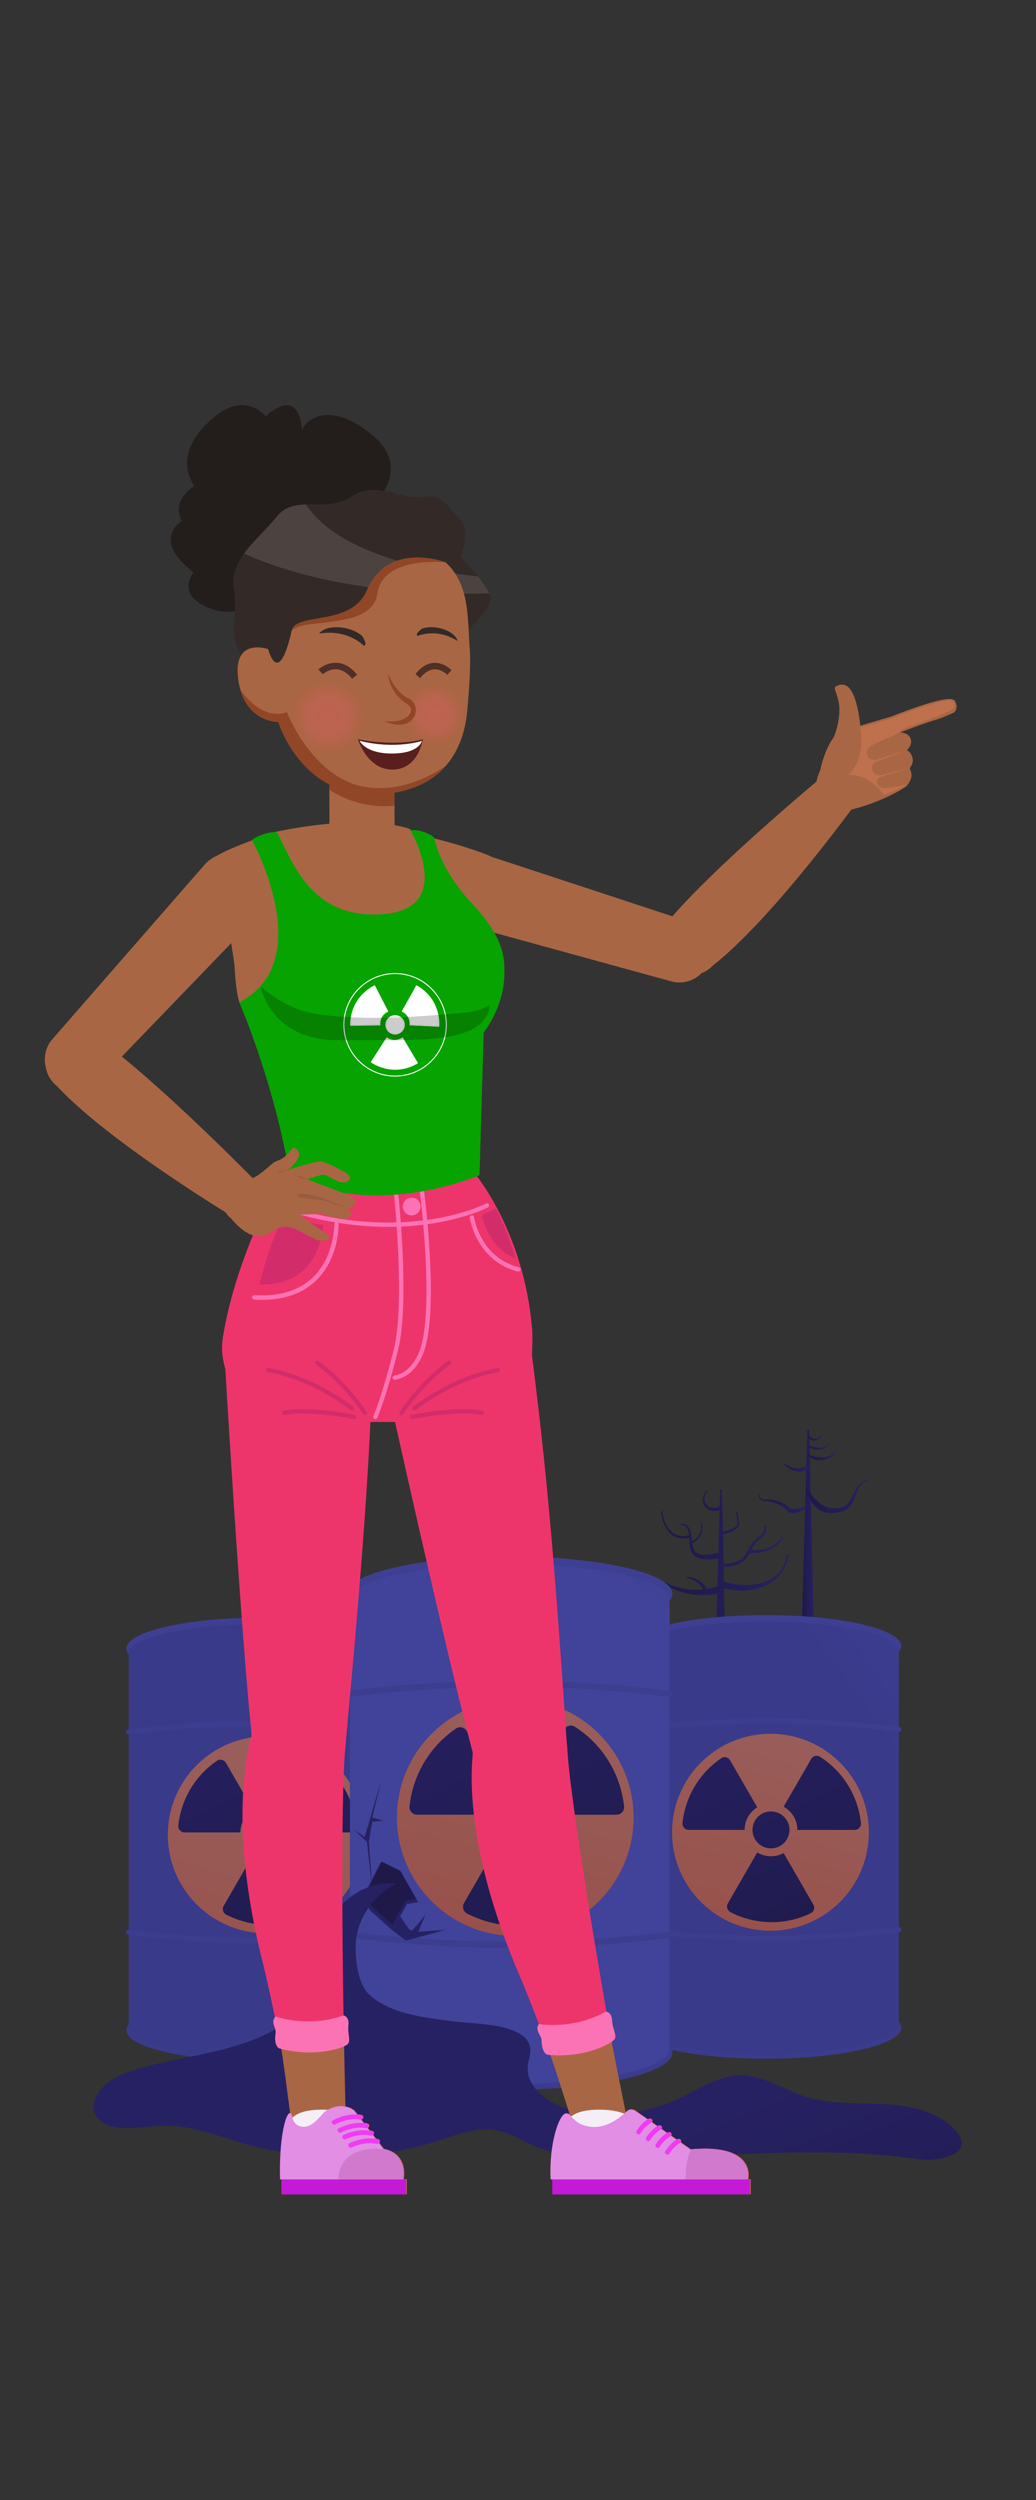 <?xml version="1.0" encoding="UTF-8"?>
<svg id="Layer_1" data-name="Layer 1" xmlns="http://www.w3.org/2000/svg" xmlns:xlink="http://www.w3.org/1999/xlink" viewBox="0 0 481.89 1162.2">
  <rect x="0" y="0" width="481.89" height="1162.2" fill="#333333" stroke="none"/>
  <defs>
    <style>
      .cls-1 {
        fill: #a96638;
        stroke: #a96644;
        stroke-miterlimit: 10;
      }

      .cls-2 {
        fill: url(#linear-gradient-2);
      }

      .cls-3 {
        fill: #fff;
      }

      .cls-4 {
        fill: #d25b56;
      }

      .cls-5 {
        fill: url(#linear-gradient-17);
      }

      .cls-6 {
        fill: url(#linear-gradient-43);
      }

      .cls-7 {
        fill: url(#linear-gradient-15);
      }

      .cls-8 {
        fill: url(#linear-gradient-18);
      }

      .cls-9 {
        fill: url(#linear-gradient-40);
      }

      .cls-10 {
        fill: #f4eff7;
      }

      .cls-11 {
        fill: url(#linear-gradient-28);
      }

      .cls-12 {
        fill: url(#linear-gradient-14);
      }

      .cls-13 {
        fill: url(#linear-gradient-36);
      }

      .cls-14 {
        fill: url(#linear-gradient-20);
      }

      .cls-15 {
        fill: url(#linear-gradient-6);
      }

      .cls-16 {
        opacity: .45;
      }

      .cls-16, .cls-17, .cls-18, .cls-19, .cls-20, .cls-21, .cls-22, .cls-23, .cls-24, .cls-25, .cls-26, .cls-27 {
        fill: #c46255;
      }

      .cls-28 {
        opacity: .2;
      }

      .cls-29 {
        fill: url(#linear-gradient-35);
      }

      .cls-30 {
        fill: #07a300;
      }

      .cls-31 {
        fill: url(#linear-gradient-48);
      }

      .cls-32 {
        fill: url(#linear-gradient-32);
      }

      .cls-33 {
        fill: #a96644;
      }

      .cls-34 {
        fill: url(#linear-gradient-11);
      }

      .cls-35 {
        fill: url(#linear-gradient-50);
      }

      .cls-36 {
        fill: #bf704c;
      }

      .cls-37 {
        fill: url(#linear-gradient-39);
      }

      .cls-17 {
        opacity: .55;
      }

      .cls-38 {
        fill: url(#linear-gradient-10);
      }

      .cls-39 {
        fill: #4c423f;
      }

      .cls-40 {
        fill: #d179cc;
      }

      .cls-41 {
        opacity: .73;
      }

      .cls-41, .cls-42 {
        fill: none;
      }

      .cls-43 {
        fill: url(#linear-gradient-49);
      }

      .cls-44 {
        fill: url(#linear-gradient-37);
      }

      .cls-45 {
        fill: url(#linear-gradient-16);
      }

      .cls-18 {
        opacity: .27;
      }

      .cls-46 {
        fill: url(#linear-gradient-31);
      }

      .cls-47 {
        fill: #e18ee4;
      }

      .cls-48 {
        fill: #995c3e;
      }

      .cls-49 {
        fill: #d76a5a;
      }

      .cls-19 {
        opacity: .82;
      }

      .cls-50 {
        fill: url(#linear-gradient-41);
      }

      .cls-51 {
        fill: #ed356c;
      }

      .cls-52 {
        fill: #f46960;
      }

      .cls-53 {
        fill: #c419d7;
      }

      .cls-54 {
        fill: #914627;
      }

      .cls-55 {
        fill: url(#linear-gradient-21);
      }

      .cls-56 {
        fill: url(#linear-gradient-25);
      }

      .cls-20 {
        opacity: .09;
      }

      .cls-57 {
        fill: url(#linear-gradient-5);
      }

      .cls-21 {
        opacity: .73;
      }

      .cls-58 {
        fill: url(#linear-gradient-45);
      }

      .cls-22 {
        opacity: .64;
      }

      .cls-42 {
        opacity: .5;
      }

      .cls-23 {
        opacity: .36;
      }

      .cls-59 {
        fill: url(#linear-gradient-34);
      }

      .cls-60 {
        fill: #4f2f26;
      }

      .cls-61 {
        fill: #332a27;
      }

      .cls-62 {
        fill: url(#linear-gradient-7);
      }

      .cls-63 {
        fill: #f03af3;
      }

      .cls-64 {
        fill: url(#linear-gradient-24);
      }

      .cls-65 {
        fill: #591e1e;
      }

      .cls-66 {
        fill: #d22d6a;
      }

      .cls-67 {
        fill: url(#linear-gradient-9);
      }

      .cls-68 {
        fill: #fc73b5;
      }

      .cls-69 {
        fill: url(#linear-gradient-22);
      }

      .cls-24 {
        opacity: 0;
      }

      .cls-70 {
        fill: url(#linear-gradient-42);
      }

      .cls-71 {
        fill: url(#linear-gradient-3);
      }

      .cls-72 {
        fill: url(#linear-gradient);
      }

      .cls-73 {
        fill: url(#linear-gradient-27);
      }

      .cls-74 {
        fill: url(#linear-gradient-33);
      }

      .cls-75 {
        fill: url(#linear-gradient-38);
      }

      .cls-76 {
        fill: url(#linear-gradient-29);
      }

      .cls-77 {
        fill: url(#linear-gradient-30);
      }

      .cls-26 {
        opacity: .18;
      }

      .cls-78 {
        fill: url(#linear-gradient-23);
      }

      .cls-79 {
        fill: url(#linear-gradient-19);
      }

      .cls-27 {
        opacity: .91;
      }

      .cls-80 {
        fill: url(#linear-gradient-4);
      }

      .cls-81 {
        fill: #f3a084;
      }

      .cls-82 {
        fill: url(#linear-gradient-8);
      }

      .cls-83 {
        fill: url(#linear-gradient-44);
      }

      .cls-84 {
        fill: url(#linear-gradient-47);
      }

      .cls-85 {
        fill: url(#linear-gradient-46);
      }

      .cls-86 {
        fill: url(#linear-gradient-12);
      }

      .cls-87 {
        fill: #231d1b;
      }

      .cls-88 {
        fill: url(#linear-gradient-13);
      }

      .cls-89 {
        fill: #e45d55;
      }

      .cls-90 {
        fill: url(#linear-gradient-26);
      }
    </style>
    <linearGradient id="linear-gradient" x1="307.52" y1="726.36" x2="366.75" y2="726.36" gradientUnits="userSpaceOnUse">
      <stop offset="0" stop-color="#09005d"/>
      <stop offset="1" stop-color="#1a0f91"/>
    </linearGradient>
    <linearGradient id="linear-gradient-2" x1="373" y1="709.79" x2="378.49" y2="709.79" xlink:href="#linear-gradient"/>
    <linearGradient id="linear-gradient-3" x1="353" y1="699.02" x2="375.57" y2="699.02" xlink:href="#linear-gradient"/>
    <linearGradient id="linear-gradient-4" x1="375.82" y1="676.79" x2="388.75" y2="676.79" xlink:href="#linear-gradient"/>
    <linearGradient id="linear-gradient-5" x1="375.83" y1="672.28" x2="385.73" y2="672.28" xlink:href="#linear-gradient"/>
    <linearGradient id="linear-gradient-6" x1="375.82" y1="668.1" x2="382.33" y2="668.1" xlink:href="#linear-gradient"/>
    <linearGradient id="linear-gradient-7" x1="374.76" y1="695.51" x2="404.04" y2="695.51" xlink:href="#linear-gradient"/>
    <linearGradient id="linear-gradient-8" x1="364.28" y1="681.91" x2="376.85" y2="681.91" xlink:href="#linear-gradient"/>
    <linearGradient id="linear-gradient-9" x1="122.14" y1="716.76" x2="121.27" y2="822.99" gradientUnits="userSpaceOnUse">
      <stop offset="0" stop-color="#4f52ff"/>
      <stop offset="1" stop-color="#4042e2"/>
    </linearGradient>
    <linearGradient id="linear-gradient-10" x1="159.28" y1="785.92" x2="112.26" y2="983.57" xlink:href="#linear-gradient-9"/>
    <linearGradient id="linear-gradient-11" x1="388.12" y1="992.97" x2="211.49" y2="901.91" xlink:href="#linear-gradient-9"/>
    <linearGradient id="linear-gradient-12" x1="423.57" y1="924.22" x2="246.94" y2="833.15" xlink:href="#linear-gradient-9"/>
    <linearGradient id="linear-gradient-13" x1="352.82" y1="1061.44" x2="176.19" y2="970.38" xlink:href="#linear-gradient-9"/>
    <linearGradient id="linear-gradient-14" x1="123.45" y1="788.28" x2="120.84" y2="955.45" xlink:href="#linear-gradient-9"/>
    <linearGradient id="linear-gradient-15" x1="129.45" y1="722.91" x2="117.26" y2="852.65" xlink:href="#linear-gradient-9"/>
    <linearGradient id="linear-gradient-16" x1="146.89" y1="786.27" x2="97.69" y2="928.62" gradientUnits="userSpaceOnUse">
      <stop offset="0" stop-color="#ff928e"/>
      <stop offset="1" stop-color="#fe7062"/>
    </linearGradient>
    <linearGradient id="linear-gradient-17" x1="162.58" y1="11451.28" x2="91.46" y2="11591.6" gradientTransform="translate(-1844.85 12210.28) rotate(9.22) scale(1 -1)" xlink:href="#linear-gradient"/>
    <linearGradient id="linear-gradient-18" x1="147.96" y1="11443.87" x2="76.83" y2="11584.19" gradientTransform="translate(0 12379) scale(1 -1)" xlink:href="#linear-gradient"/>
    <linearGradient id="linear-gradient-19" x1="146.22" y1="11442.98" x2="75.09" y2="11583.31" gradientTransform="translate(0 12379) scale(1 -1)" xlink:href="#linear-gradient"/>
    <linearGradient id="linear-gradient-20" x1="185.6" y1="11462.95" x2="114.48" y2="11603.27" gradientTransform="translate(0 12379) scale(1 -1)" xlink:href="#linear-gradient"/>
    <linearGradient id="linear-gradient-21" x1="356.66" y1="715.58" x2="355.79" y2="821.81" xlink:href="#linear-gradient-9"/>
    <linearGradient id="linear-gradient-22" x1="393.8" y1="784.74" x2="346.78" y2="982.39" xlink:href="#linear-gradient-9"/>
    <linearGradient id="linear-gradient-23" x1="494.31" y1="753.94" x2="413.45" y2="812.81" xlink:href="#linear-gradient-9"/>
    <linearGradient id="linear-gradient-24" x1="452.89" y1="697.06" x2="372.04" y2="755.94" xlink:href="#linear-gradient-9"/>
    <linearGradient id="linear-gradient-25" x1="535.55" y1="810.58" x2="454.69" y2="869.45" xlink:href="#linear-gradient-9"/>
    <linearGradient id="linear-gradient-26" x1="357.97" y1="787.1" x2="355.36" y2="954.28" xlink:href="#linear-gradient-9"/>
    <linearGradient id="linear-gradient-27" x1="363.97" y1="721.74" x2="351.78" y2="851.47" xlink:href="#linear-gradient-9"/>
    <linearGradient id="linear-gradient-28" x1="382.9" y1="766.89" x2="344.17" y2="900.87" xlink:href="#linear-gradient-16"/>
    <linearGradient id="linear-gradient-29" x1="397.1" y1="11452.45" x2="325.98" y2="11592.78" gradientTransform="translate(0 12379) scale(1 -1)" xlink:href="#linear-gradient"/>
    <linearGradient id="linear-gradient-30" x1="382.48" y1="11445.04" x2="311.35" y2="11585.37" gradientTransform="translate(0 12379) scale(1 -1)" xlink:href="#linear-gradient"/>
    <linearGradient id="linear-gradient-31" x1="380.74" y1="11444.16" x2="309.61" y2="11584.49" gradientTransform="translate(0 12379) scale(1 -1)" xlink:href="#linear-gradient"/>
    <linearGradient id="linear-gradient-32" x1="420.12" y1="11464.12" x2="349" y2="11604.45" gradientTransform="translate(0 12379) scale(1 -1)" xlink:href="#linear-gradient"/>
    <linearGradient id="linear-gradient-33" x1="237.61" y1="681.22" x2="236.56" y2="808.92" xlink:href="#linear-gradient-9"/>
    <linearGradient id="linear-gradient-34" x1="282.26" y1="764.36" x2="225.73" y2="1001.96" xlink:href="#linear-gradient-9"/>
    <linearGradient id="linear-gradient-35" x1="302.18" y1="747.81" x2="403.44" y2="591.59" xlink:href="#linear-gradient-9"/>
    <linearGradient id="linear-gradient-36" x1="254.43" y1="716.85" x2="355.69" y2="560.64" xlink:href="#linear-gradient-9"/>
    <linearGradient id="linear-gradient-37" x1="349.73" y1="778.64" x2="451" y2="622.42" xlink:href="#linear-gradient-9"/>
    <linearGradient id="linear-gradient-38" x1="239.19" y1="767.2" x2="236.05" y2="968.17" xlink:href="#linear-gradient-9"/>
    <linearGradient id="linear-gradient-39" x1="246.4" y1="688.62" x2="231.74" y2="844.58" xlink:href="#linear-gradient-9"/>
    <linearGradient id="linear-gradient-40" x1="261.52" y1="754.85" x2="226.98" y2="897.2" xlink:href="#linear-gradient-16"/>
    <linearGradient id="linear-gradient-41" x1="286.22" y1="11444.17" x2="200.72" y2="11612.86" gradientTransform="translate(0 12379) scale(1 -1)" xlink:href="#linear-gradient"/>
    <linearGradient id="linear-gradient-42" x1="268.64" y1="11435.26" x2="183.14" y2="11603.95" gradientTransform="translate(0 12379) scale(1 -1)" xlink:href="#linear-gradient"/>
    <linearGradient id="linear-gradient-43" x1="266.55" y1="11434.2" x2="181.05" y2="11602.89" gradientTransform="translate(0 12379) scale(1 -1)" xlink:href="#linear-gradient"/>
    <linearGradient id="linear-gradient-44" x1="313.9" y1="11458.2" x2="228.4" y2="11626.89" gradientTransform="translate(0 12379) scale(1 -1)" xlink:href="#linear-gradient"/>
    <linearGradient id="linear-gradient-45" x1="303.75" y1="682.55" x2="244.08" y2="779.9" xlink:href="#linear-gradient"/>
    <linearGradient id="linear-gradient-46" x1="286.6" y1="672.05" x2="226.94" y2="769.39" xlink:href="#linear-gradient"/>
    <linearGradient id="linear-gradient-47" x1="318.9" y1="691.84" x2="259.24" y2="789.18" xlink:href="#linear-gradient"/>
    <linearGradient id="linear-gradient-48" x1="316.17" y1="690.16" x2="256.5" y2="787.51" xlink:href="#linear-gradient"/>
    <linearGradient id="linear-gradient-49" x1="186.4" y1="872.14" x2="203.15" y2="837.95" xlink:href="#linear-gradient"/>
    <linearGradient id="linear-gradient-50" x1="319.72" y1="1170.86" x2="255.87" y2="1013.85" xlink:href="#linear-gradient"/>
  </defs>
  <g class="cls-42">
    <path class="cls-72" d="m366.34,722.58c-.25-.03-.48.15-.51.4h0c-.18,1.54-.57,3.06-1.2,4.47-.32.71-.68,1.39-1.11,2.03-.21.32-.44.63-.67.94-.11.15-.25.29-.37.44-.12.15-.25.29-.38.43-1.05,1.12-2.26,2.08-3.59,2.83-.66.38-1.35.71-2.05,1.01-.71.28-1.43.54-2.16.74-1.46.42-2.97.66-4.49.8-.76.06-1.52.1-2.28.1-.76.01-1.52-.01-2.28-.05-1.52-.1-3.03-.28-4.53-.54-.75-.13-1.5-.28-2.24-.45-.37-.08-.74-.18-1.11-.27-.18-.05-.37-.1-.55-.15l-.13-.04-.11-6.97c.95.04,1.91.02,2.87-.08,1.28-.14,2.57-.45,3.78-.97,1.21-.52,2.32-1.26,3.27-2.2.94-.95,1.61-2.1,2.16-3.22.69.07,1.36.08,2.04.08.75,0,1.5-.05,2.25-.14.75-.08,1.49-.21,2.23-.38.74-.17,1.47-.39,2.17-.68,2.81-1.15,5.21-3.16,6.86-5.66.1-.15.06-.36-.09-.47-.15-.11-.37-.08-.48.08h0c-.83,1.16-1.84,2.19-2.96,3.05-1.13.86-2.38,1.56-3.7,2.04-.65.24-1.34.42-2.03.55-.69.13-1.4.22-2.11.27-.71.05-1.42.06-2.13.05-.47-.01-.95-.04-1.41-.09.34-.67.68-1.31,1.09-1.92.65-.99,1.45-1.87,2.36-2.63.44-.38.96-.77,1.43-1.19.48-.43.94-.88,1.34-1.43.4-.55.68-1.25.76-1.92.09-.67.06-1.31.05-1.93,0-.25-.21-.45-.46-.45-.25,0-.46.21-.45.46h0c0,.62.01,1.22-.07,1.77-.08.55-.29,1.03-.62,1.48-.33.44-.76.85-1.21,1.24-.46.39-.94.73-1.44,1.15-.99.8-1.89,1.75-2.62,2.81-.74,1.06-1.3,2.21-1.86,3.28-.56,1.08-1.17,2.07-1.99,2.86-.82.79-1.81,1.42-2.88,1.85-1.91.78-4.03.95-6.14.8l-.21-12.72-.02-.7c1.03-.26,2.05-.57,3.04-.97,1.19-.48,2.35-1.08,3.39-1.87.06-.04.14-.1.21-.17.07-.06.14-.13.21-.21.13-.15.24-.31.33-.48.18-.34.27-.7.31-1.05.08-.7-.02-1.36-.14-1.99-.12-.63-.29-1.24-.43-1.83-.07-.3-.13-.59-.17-.88-.04-.28-.03-.58.05-.72h0c.08-.15.04-.32-.1-.41-.14-.09-.32-.05-.41.09-.12.2-.17.4-.19.58-.02.18-.02.35,0,.52.02.33.07.65.13.96.11.62.24,1.23.32,1.83.08.6.12,1.19.03,1.73-.05.27-.13.51-.25.72-.06.1-.13.19-.22.28-.04.04-.08.08-.13.12-.05.04-.09.07-.16.11-.99.67-2.09,1.17-3.22,1.57-.87.3-1.76.53-2.67.72l-.56-19.53-.72-.12-.22,7.7c-.13.02-.26.06-.37.14-.84.57-1.89.85-2.93.74-1.04-.1-2.06-.59-2.76-1.39-.71-.79-1.09-1.9-1.05-3.01.03-1.11.48-2.23,1.26-3.08.09-.1.1-.27,0-.37-.1-.11-.27-.12-.38-.01-.94.87-1.56,2.09-1.71,3.4-.15,1.3.18,2.7,1,3.79.82,1.1,2.07,1.84,3.43,2.09,1.15.22,2.37.08,3.46-.39l-.57,19.84c-2.03.53-4.08.94-6.1.96-.27,0-.56,0-.82-.02l-.41-.03c-.13-.01-.27-.04-.4-.05-.27-.03-.52-.1-.78-.15-.25-.08-.5-.14-.73-.24-.47-.19-.89-.44-1.25-.77-.36-.33-.65-.73-.88-1.2-.42-.85-.64-1.85-.79-2.9.83-.43,1.58-.96,2.25-1.59.67-.64,1.26-1.39,1.7-2.22.43-.84.7-1.75.78-2.68.08-.93,0-1.87-.25-2.76-.04-.14-.18-.23-.33-.19-.15.03-.24.18-.2.33.2.84.25,1.71.15,2.55-.11.85-.38,1.66-.79,2.4-.41.74-.97,1.39-1.61,1.96-.55.48-1.17.9-1.81,1.24-.1-.96-.18-1.94-.33-2.94-.09-.61-.21-1.22-.4-1.83-.19-.6-.45-1.21-.86-1.73-.4-.53-.94-.95-1.52-1.22-.59-.27-1.23-.4-1.86-.41-.14,0-.26.1-.28.25-.01.15.1.28.25.3.56.05,1.11.2,1.59.47.48.27.88.64,1.17,1.09.3.45.49.97.62,1.51.13.55.2,1.12.25,1.69,0,0,0,.01,0,.02-.08-.01-.17,0-.26.02-1.5.42-3.11.5-4.62.14-1.51-.37-2.91-1.19-3.96-2.37-.53-.58-.99-1.24-1.39-1.94-.2-.35-.39-.71-.58-1.08-.19-.36-.36-.72-.52-1.1-.63-1.49-1-3.09-1.1-4.71,0-.15-.13-.26-.28-.26-.15,0-.27.13-.26.28.05,1.69.37,3.37.98,4.96.15.4.32.79.5,1.17.18.38.36.76.56,1.13.4.75.86,1.48,1.43,2.14,1.11,1.34,2.66,2.33,4.36,2.81,1.7.47,3.51.45,5.21.03h0c.03.77.04,1.55.08,2.34.07,1.22.2,2.49.71,3.75.26.62.63,1.24,1.11,1.75.49.52,1.08.93,1.69,1.24.31.16.63.27.94.39.32.09.64.2.96.26.16.03.32.07.48.1l.48.07c.32.06.64.07.96.1,2.09.13,4.11-.1,6.1-.44l-.37,13.02c-1.6.51-3.23.9-4.89,1.17-.48-.79-1.05-1.53-1.68-2.18-.67-.69-1.43-1.29-2.24-1.78-.81-.5-1.68-.88-2.57-1.16-.89-.28-1.81-.44-2.73-.49-.13,0-.25.08-.27.21-.02.14.07.27.21.3.87.16,1.71.42,2.5.77.79.36,1.53.8,2.2,1.34.67.53,1.26,1.14,1.77,1.8.35.46.66.95.92,1.45-1.9.2-3.82.23-5.73.1-2.22-.16-4.44-.58-6.59-1.25-2.15-.67-4.24-1.59-6.21-2.74-.15-.09-.34-.05-.45.09-.11.15-.08.36.08.47,1.89,1.36,3.94,2.53,6.11,3.45,2.17.91,4.46,1.6,6.8,2,2.34.4,4.74.57,7.13.48,1.85-.07,3.71-.27,5.54-.61l-.5,17.52c-.02,1.12.9,2.03,2.02,2.01,1.09-.02,1.95-.92,1.94-2.01l-.33-19.99c.36.09.73.19,1.09.26.8.17,1.61.33,2.43.45,1.63.24,3.28.36,4.93.34.83-.02,1.65-.04,2.47-.13.82-.08,1.64-.2,2.45-.34,1.62-.31,3.22-.75,4.75-1.37.77-.3,1.51-.66,2.24-1.04.72-.4,1.43-.81,2.11-1.28,1.34-.95,2.58-2.04,3.62-3.31,1.04-1.27,1.89-2.67,2.52-4.17.64-1.49,1.08-3.06,1.38-4.65,0-.01,0-.02,0-.03.03-.25-.15-.48-.4-.51Z"/>
    <g>
      <polygon class="cls-2" points="375.52 664.65 373 754.99 378.49 754.99 376.41 664.59 375.52 664.65"/>
      <path class="cls-71" d="m353.24,694.65c0,.29.01.55.07.82.03.13.07.26.11.38.05.12.11.24.17.35.14.22.31.41.52.56.2.15.44.27.68.37l-.13-.03c.48-.03.96-.06,1.45-.07.24-.01.48,0,.73,0,.24,0,.49,0,.73.02.49.02.97.07,1.46.13.49.06.97.15,1.46.25l.72.17c.24.07.48.14.71.21.47.16.94.33,1.4.53.23.09.46.21.68.32.23.11.45.23.67.35.22.12.44.25.65.39.21.14.43.26.63.41.2.15.42.29.62.44l.59.47.13.1s.07.05.1.07c.07.05.15.1.22.14.15.08.31.17.48.22.17.06.33.11.5.14.09.02.17.03.26.04h.07s.03.01.03.01h0s0,0,0,0c.03,0-.03,0-.02,0h.02s.18.01.18.01c.26.02.42,0,.63.01h.31s.31-.03.31-.03c.84-.08,1.69-.29,2.53-.62.42-.16.84-.35,1.26-.56.42-.2.83-.44,1.27-.67l.13.14c-.28.41-.58.8-.93,1.16-.35.36-.72.7-1.14.99-.41.29-.85.57-1.33.79-.47.22-.97.39-1.49.52-.26.06-.52.1-.79.14-.26.03-.58.05-.8.05h-.18s-.25,0-.25,0c-.15-.01-.3-.03-.45-.06-.3-.05-.59-.13-.87-.25-.28-.12-.55-.26-.79-.43-.12-.09-.24-.18-.36-.28-.06-.05-.13-.12-.18-.16l-.14-.14-.47-.48c-.16-.16-.33-.3-.5-.45-.34-.29-.69-.58-1.07-.82-.18-.13-.37-.25-.57-.36-.19-.12-.39-.24-.59-.34-.4-.22-.81-.4-1.23-.58l-.64-.25-.65-.22c-.44-.13-.88-.26-1.34-.36-.45-.1-.91-.19-1.37-.26-.23-.04-.46-.07-.69-.1-.23-.03-.46-.06-.7-.07-.47-.05-.94-.07-1.41-.09h-.09s-.04-.03-.04-.03c-.27-.14-.53-.31-.76-.53-.23-.21-.42-.47-.55-.75-.06-.14-.11-.29-.15-.43-.03-.15-.06-.3-.07-.45-.02-.29,0-.6.04-.88h.19Z"/>
      <path class="cls-80" d="m388.75,674.84s-.12.19-.33.53c-.1.17-.22.37-.42.58-.19.2-.38.49-.66.7-.27.23-.54.49-.89.7-.17.11-.34.23-.53.33-.19.09-.39.19-.59.28-.2.1-.41.18-.63.25-.22.07-.43.16-.66.22-.45.1-.92.23-1.39.27-.47.09-.94.1-1.42.14-.47,0-.94.02-1.38-.06-.22-.04-.44-.07-.65-.13-.21-.06-.41-.13-.6-.2-.39-.12-.74-.33-1.06-.49-.31-.2-.59-.38-.81-.57-.22-.21-.41-.37-.54-.54-.26-.34-.38-.55-.38-.55l.11-.12s.24.07.59.21c.18.06.42.12.66.2.25.08.54.13.84.21.16.03.32.06.49.09.16.04.33.08.51.1.18.02.36.06.54.1.19.02.37.06.57.08.19.05.39.07.58.1.2.03.4.08.6.11.41.04.83.09,1.25.08.42.01.84-.05,1.26-.09.21-.03.4-.08.61-.12.2-.04.4-.08.59-.14.19-.06.38-.12.56-.18.18-.07.34-.15.51-.22.35-.13.63-.33.91-.49.29-.15.49-.37.7-.52.21-.15.37-.34.51-.48.27-.29.42-.45.42-.45l.12.1Z"/>
      <path class="cls-57" d="m385.73,670.76s-.07.16-.2.45c-.05.15-.16.3-.3.49-.07.09-.14.2-.22.29-.09.09-.19.18-.28.28-.19.21-.45.36-.71.55-.13.1-.28.16-.43.24-.15.07-.3.17-.46.22-.33.12-.66.25-1.02.33-.35.1-.72.14-1.09.2-.37.03-.74.07-1.11.06-.19,0-.37,0-.55-.01-.18-.02-.36-.05-.53-.08-.35-.05-.68-.19-.98-.3-.3-.15-.58-.28-.81-.45-.23-.18-.45-.32-.6-.51-.15-.19-.3-.32-.37-.48-.16-.3-.23-.47-.23-.47l.09-.06s.17.1.41.27c.11.09.3.15.47.25.17.11.4.16.62.26.11.05.24.08.37.12.13.04.25.08.39.12.28.04.56.15.87.19.15.03.3.07.46.1.16.03.32.05.48.08.32.06.66.06,1,.08.33-.02.68-.01,1-.07.33-.03.65-.12.96-.19.3-.09.59-.2.85-.32.25-.14.51-.24.71-.41.1-.07.2-.15.3-.22.09-.07.16-.16.23-.23.14-.15.28-.27.35-.41.17-.26.27-.41.27-.41l.09.05Z"/>
      <path class="cls-15" d="m382.33,666.56s-.03.13-.08.35c-.03.11-.05.25-.12.4-.07.15-.13.34-.24.52-.12.17-.21.38-.39.55-.08.09-.17.18-.25.28-.09.09-.2.16-.31.25-.1.09-.22.16-.34.23-.12.06-.24.14-.38.2-.13.05-.27.1-.41.15-.14.05-.28.07-.43.1-.14.04-.29.05-.44.06-.15,0-.3.03-.44.02-.15,0-.29-.01-.44-.02-.14-.03-.28-.06-.42-.1-.14-.04-.26-.1-.39-.16-.12-.07-.25-.11-.34-.2-.21-.16-.4-.31-.54-.5-.15-.17-.26-.34-.33-.51-.08-.16-.14-.3-.16-.43-.06-.25-.06-.39-.06-.39l.1-.04s.12.09.29.24c.08.08.19.16.32.24.06.04.12.09.19.14.07.04.15.08.22.12.14.1.32.16.49.25.18.07.36.15.56.21.1.03.2.06.3.11.11.02.21.05.32.08.11.04.22.04.34.05.11.01.23.03.35.01.11-.01.23,0,.35-.03l.34-.07c.11-.02.22-.08.33-.11.11-.03.21-.08.31-.14.1-.06.2-.11.29-.17.09-.07.17-.13.25-.2.18-.12.29-.29.43-.42.13-.14.2-.29.3-.41.1-.12.14-.26.2-.36.1-.21.16-.33.16-.33l.1.04Z"/>
      <path class="cls-62" d="m404.04,687.87c-.38.13-.76.26-1.11.43-.35.17-.7.35-1.02.58-.17.1-.32.22-.47.34-.16.11-.3.24-.44.38-.28.26-.54.55-.77.85-.47.61-.85,1.29-1.18,2-.33.71-.6,1.45-.88,2.2-.55,1.5-1.1,3.07-2.05,4.53-.47.72-1.05,1.41-1.74,1.99-.34.29-.71.55-1.1.78-.38.23-.79.42-1.19.6l-.04.02-.11.03c-.88.22-1.78.43-2.72.58-.94.16-1.91.26-2.91.23-1-.02-2.02-.17-3-.49-.49-.15-.96-.37-1.41-.6-.45-.24-.88-.51-1.29-.8-.4-.3-.78-.63-1.14-.96-.35-.35-.69-.7-.99-1.07-.31-.37-.61-.75-.87-1.14-.28-.39-.52-.79-.77-1.19-.22-.41-.46-.82-.66-1.24-.22-.41-.39-.84-.57-1.27-.19-.42-.33-.87-.49-1.3-.14-.44-.27-.89-.38-1.33l.23-.12c.31.34.6.7.89,1.04l.86,1.04c.28.35.58.68.86,1.01.28.34.58.66.87.98.29.32.58.64.89.94.3.3.61.59.92.88.31.28.62.55.94.81.32.25.64.49.97.72l.5.33.51.29c.34.19.69.36,1.04.51.35.16.72.27,1.1.39.38.1.76.19,1.16.24.79.11,1.63.11,2.47.04.85-.07,1.71-.21,2.59-.36l-.14.04c.34-.13.67-.26.99-.42.32-.16.62-.35.91-.56.58-.42,1.09-.93,1.55-1.52.91-1.18,1.55-2.63,2.24-4.08.34-.73.7-1.47,1.11-2.19.41-.72.89-1.41,1.46-2.03.28-.31.59-.6.92-.86.16-.13.33-.26.51-.37.17-.12.35-.23.54-.32.36-.2.75-.36,1.14-.5.4-.14.79-.23,1.18-.32l.07.25Z"/>
      <path class="cls-82" d="m364.41,679.84s.17.14.46.39c.14.13.33.27.54.42.1.08.21.16.33.24.12.08.25.16.39.24.26.18.58.33.9.49.33.16.68.31,1.04.44.18.06.37.12.56.18.19.05.39.09.58.14.19.06.4.08.6.11.2.02.4.07.6.07h.6c.2,0,.4-.02.59-.04.2,0,.38-.07.57-.1.19-.04.37-.05.55-.1.18-.04.35-.08.53-.1.17-.04.34-.09.51-.12.34-.06.64-.18.94-.25.3-.07.56-.2.81-.27.25-.07.46-.17.64-.23.36-.14.59-.2.59-.2h0s.09.01.1.06c0,.02,0,.04,0,.06,0,0-.11.2-.35.53-.12.17-.27.37-.48.56-.1.1-.22.2-.34.31-.12.11-.25.22-.4.31-.3.19-.62.42-1,.57-.19.08-.38.17-.59.24-.21.06-.43.1-.65.16-.22.05-.45.06-.68.07-.23,0-.47.02-.7,0-.23-.02-.47-.04-.7-.06l-.69-.12c-.23-.03-.46-.11-.68-.16-.22-.06-.45-.12-.66-.2-.21-.08-.43-.15-.63-.24-.2-.1-.39-.2-.59-.29-.38-.21-.73-.42-1.05-.64-.31-.23-.61-.45-.85-.68-.13-.11-.25-.22-.36-.32-.11-.11-.21-.22-.3-.32-.19-.2-.35-.37-.46-.52-.24-.3-.37-.47-.37-.47-.03-.03-.02-.08.01-.11.03-.02.07-.02.1,0Z"/>
    </g>
    <g>
      <ellipse class="cls-67" cx="121.73" cy="766.38" rx="62.94" ry="14.42"/>
      <ellipse class="cls-38" cx="121.73" cy="943.75" rx="62.94" ry="14.42"/>
      <g>
        <rect class="cls-34" x="59.88" y="768.6" width="123.71" height="174.06"/>
        <ellipse class="cls-86" cx="121.73" cy="768.6" rx="61.86" ry="13.65"/>
        <ellipse class="cls-88" cx="121.73" cy="942.3" rx="61.86" ry="13.65"/>
      </g>
      <g>
        <path class="cls-12" d="m122.11,903.27c-20.72,0-41.55-1.29-62.37-3.87-.64-.08-1.09-.66-1.01-1.3.08-.64.66-1.09,1.3-1.01,41.44,5.14,82.97,5.14,123.42,0,.64-.08,1.22.37,1.3,1.01.08.64-.37,1.22-1.01,1.3-20.32,2.58-40.92,3.87-61.63,3.87Z"/>
        <path class="cls-7" d="m122.11,800.03c-20.72,0-41.55,1.29-62.37,3.87-.64.08-1.09.66-1.01,1.3.08.64.66,1.09,1.3,1.01,41.44-5.14,82.97-5.14,123.42,0,.64.08,1.22-.37,1.3-1.01.08-.64-.37-1.22-1.01-1.3-20.32-2.58-40.92-3.87-61.63-3.87Z"/>
      </g>
      <g>
        <circle class="cls-45" cx="123.85" cy="852.91" r="45.78"/>
        <g>
          <circle class="cls-5" cx="124.1" cy="851.8" r="8.59" transform="translate(-134.84 30.88) rotate(-9.22)"/>
          <g>
            <path class="cls-8" d="m117.71,862.28c1.86,1.14,4.05,1.79,6.39,1.79,2.13,0,4.13-.54,5.88-1.5l13.8,23.91c.85,1.47.28,3.36-1.25,4.09-12.16,5.87-25.98,5.31-37.32-.56-1.47-.76-2-2.61-1.17-4.05l13.67-23.68Z"/>
            <path class="cls-79" d="m111.83,851.8h-25.98c-1.73,0-3.1-1.5-2.91-3.22,1.26-11.84,7.56-22.99,17.99-30.09,1.4-.95,3.31-.5,4.16.97l12.62,21.86c-3.53,2.16-5.88,6.04-5.88,10.48Z"/>
            <path class="cls-14" d="m163.03,851.8h-26.66c0-4.65-2.58-8.69-6.39-10.77l12.83-22.22c.83-1.44,2.69-1.91,4.09-1.01,5.47,3.49,10.21,8.3,13.67,14.31,3.02,5.23,4.78,10.84,5.37,16.49.18,1.72-1.18,3.21-2.91,3.21Z"/>
          </g>
        </g>
      </g>
    </g>
    <g>
      <ellipse class="cls-55" cx="356.25" cy="765.21" rx="62.94" ry="14.42"/>
      <ellipse class="cls-69" cx="356.25" cy="942.58" rx="62.94" ry="14.42"/>
      <g>
        <rect class="cls-78" x="294.4" y="767.43" width="123.71" height="174.06"/>
        <ellipse class="cls-64" cx="356.25" cy="767.43" rx="61.86" ry="13.65"/>
        <ellipse class="cls-56" cx="356.25" cy="941.13" rx="61.86" ry="13.65"/>
      </g>
      <g>
        <path class="cls-90" d="m356.63,902.09c-20.72,0-41.55-1.29-62.37-3.87-.64-.08-1.09-.66-1.01-1.3.08-.64.66-1.09,1.3-1.01,41.44,5.14,82.97,5.14,123.42,0,.64-.08,1.22.37,1.3,1.01.08.64-.37,1.22-1.01,1.3-20.32,2.58-40.92,3.87-61.63,3.87Z"/>
        <path class="cls-73" d="m356.63,798.86c-20.72,0-41.55,1.29-62.37,3.87-.64.08-1.09.66-1.01,1.3.08.64.66,1.09,1.3,1.01,41.44-5.14,82.97-5.14,123.42,0,.64.08,1.22-.37,1.3-1.01.08-.64-.37-1.22-1.01-1.3-20.32-2.58-40.92-3.87-61.63-3.87Z"/>
      </g>
      <g>
        <circle class="cls-11" cx="358.37" cy="851.73" r="45.78"/>
        <g>
          <circle class="cls-76" cx="358.62" cy="850.63" r="8.59"/>
          <g>
            <path class="cls-77" d="m352.23,861.11c1.86,1.14,4.05,1.79,6.39,1.79,2.13,0,4.13-.54,5.88-1.5l13.8,23.91c.85,1.47.28,3.36-1.25,4.09-12.16,5.87-25.98,5.31-37.32-.56-1.47-.76-2-2.61-1.17-4.05l13.67-23.68Z"/>
            <path class="cls-46" d="m346.35,850.63h-25.98c-1.73,0-3.1-1.5-2.91-3.22,1.26-11.84,7.56-22.99,17.99-30.09,1.4-.95,3.31-.5,4.16.97l12.62,21.86c-3.53,2.16-5.88,6.04-5.88,10.48Z"/>
            <path class="cls-32" d="m397.55,850.63h-26.66c0-4.65-2.58-8.69-6.39-10.77l12.83-22.22c.83-1.44,2.69-1.91,4.09-1.01,5.47,3.49,10.21,8.3,13.67,14.31,3.02,5.23,4.78,10.84,5.37,16.49.18,1.72-1.18,3.21-2.91,3.21Z"/>
          </g>
        </g>
      </g>
    </g>
    <g>
      <ellipse class="cls-74" cx="237.12" cy="740.88" rx="75.67" ry="17.34"/>
      <ellipse class="cls-59" cx="237.12" cy="954.1" rx="75.67" ry="17.34"/>
      <g>
        <rect class="cls-29" x="162.76" y="743.55" width="148.72" height="209.25"/>
        <ellipse class="cls-13" cx="237.12" cy="743.55" rx="74.36" ry="16.41"/>
        <ellipse class="cls-44" cx="237.12" cy="952.36" rx="74.36" ry="16.41"/>
      </g>
      <g>
        <path class="cls-75" d="m237.57,905.43c-24.9,0-49.95-1.55-74.98-4.66-.77-.09-1.31-.79-1.21-1.56.09-.77.79-1.31,1.56-1.21,49.82,6.18,99.74,6.18,148.37,0,.77-.1,1.46.44,1.56,1.21.1.77-.44,1.46-1.21,1.56-24.43,3.1-49.19,4.66-74.09,4.66Z"/>
        <path class="cls-37" d="m237.57,781.33c-24.9,0-49.95,1.55-74.98,4.66-.77.09-1.31.79-1.21,1.56.09.77.79,1.31,1.56,1.21,49.82-6.18,99.74-6.18,148.37,0,.77.1,1.46-.44,1.56-1.21.1-.77-.44-1.46-1.21-1.56-24.43-3.1-49.19-4.66-74.09-4.66Z"/>
      </g>
      <g>
        <circle class="cls-9" cx="239.67" cy="844.89" r="55.04"/>
        <g>
          <circle class="cls-50" cx="239.96" cy="843.56" r="10.33"/>
          <g>
            <path class="cls-70" d="m232.28,856.16c2.24,1.37,4.87,2.16,7.68,2.16,2.56,0,4.97-.65,7.07-1.8l16.59,28.74c1.02,1.77.33,4.03-1.5,4.92-14.62,7.06-31.23,6.39-44.87-.67-1.77-.92-2.41-3.14-1.41-4.87l16.44-28.47Z"/>
            <path class="cls-6" d="m225.21,843.56h-31.23c-2.08,0-3.72-1.8-3.5-3.88,1.52-14.23,9.09-27.64,21.63-36.17,1.68-1.14,3.98-.6,5,1.16l15.17,26.28c-4.24,2.59-7.07,7.26-7.07,12.6Z"/>
            <path class="cls-83" d="m286.77,843.56h-32.05c0-5.59-3.11-10.45-7.68-12.95l15.42-26.71c1-1.73,3.24-2.29,4.92-1.22,6.58,4.19,12.27,9.98,16.44,17.2,3.63,6.29,5.74,13.03,6.46,19.82.22,2.07-1.42,3.86-3.5,3.86Z"/>
          </g>
        </g>
      </g>
      <polygon class="cls-58" points="177.25 865.42 169.64 880.34 171.76 887.67 182.49 897.35 189.29 885.05 194.53 884.26 186.41 869.93 177.25 865.42"/>
      <polygon class="cls-85" points="173.29 879.68 170.68 856.16 164.78 850.63 169.64 853.89 177.34 827.57 173.15 844.89 178.39 846.41 173.15 846.76 171.58 856.16 173.29 879.68"/>
      <polygon class="cls-84" points="182.49 897.35 188.86 902.09 206.31 897.35 194.53 897.99 190.46 897.08 184.75 888.9 182.49 897.35"/>
      <polygon class="cls-31" points="176.01 888.9 189.06 900.68 207.7 897.08 194.53 897.99 197.93 890.02 190.46 899 184.63 890.82 176.01 888.9"/>
      <polygon class="cls-43" points="177.67 865.45 170.68 879.13 172.63 885.85 182.47 894.73 188.71 883.45 193.51 882.73 186.07 869.58 177.67 865.45"/>
    </g>
    <path class="cls-35" d="m151.3,896.88c-5.51,12.71-5.18,27.31-14.68,39.03-13.26,16.37-48.34,19.17-68.12,24.57-5.53,1.51-11.15,3.06-15.98,5.99-6.61,4.01-13.01,13.18-5.97,19.32,7.01,6.1,21.87,2.31,30.28,2.3,12.8-.01,24.89,5.01,37.14,8.49,28.3,8.02,59.22,7.79,87.38-.66,10.7-3.21,21.87-8.59,33.11-4.7,5.48,1.9,10.43,4.94,15.84,7.01,8.95,3.43,18.8,4.09,28.46,4.37,49.44,1.43,99.3-5.97,148.19,1.06,9.93,1.43,28.75-2.41,16.22-14.66-8.23-8.06-20.95-10.38-32.85-10.94-11.9-.56-24.13.19-35.42-3.37-10.28-3.24-19.65-10-30.49-9.93-10.13.06-18.92,6.06-27.95,10.36-14.9,7.09-32.4,9.82-48.68,6.28-11.34-2.46-23.51-10.53-22.25-21.37.27-2.32,1.16-4.56,1.15-6.89-.06-12.87-26.44-12.2-35.87-13.48-12.89-1.74-29.4-3.39-39.1-12.51-5.34-5.03-6.6-16.66-6.24-23.6.6-11.52,8.09-22.51,19-27.89-7.44-1.01-15.11,1.52-21.02,5.86-6.1,4.47-9.69,9.73-12.14,15.36Z"/>
  </g>
  <g>
    <g>
      <path class="cls-33" d="m209.43,427.96c-9.23-2.1-15-11.29-12.9-20.51,2.1-9.22,11.28-15,20.51-12.9,1.45.33,102.39,33.6,102.39,33.6,7.67,1.88,12.44,9.56,10.68,17.29-1.76,7.72-9.39,12.58-17.11,10.96l-103.57-28.44Z"/>
      <path class="cls-33" d="m330.77,449.64c-5.86,5.29-14.9,4.92-20.3-.87-5.41-5.79-5.14-15.19.54-20.68h0s15.49-20.43,77.08-71.75l12.63,13.54s-40.42,56.41-69.07,78.91c-.19.15-.88.85-.88.85Z"/>
    </g>
    <g>
      <path class="cls-33" d="m291.38,983.78l-24.21,5.87c-2.58-7.67-8.72-28.07-12.64-38.46l29.17-6.73c1.9,10.85,6.09,31.12,7.68,39.32Z"/>
      <path class="cls-33" d="m160.86,985.84l-25.24.96c-1.31-7.78-3.57-29.26-5.74-39.23l30.1-.47c.21,11,.62,30.74.89,38.74Z"/>
      <g>
        <polygon class="cls-33" points="183.41 342.21 183.54 386.52 183.64 420.53 153.35 420.69 153.23 376.45 153.13 342.37 183.41 342.21"/>
        <path class="cls-54" d="m153.23,367.13l-.1-24.8,30.28-.12.13,32.25c-5.17.67-17.72.9-30.31-7.33Z"/>
      </g>
      <path class="cls-51" d="m219.95,815.04c.01-.07-.17-.84-.17-.84-13.59-51.01-40.03-171.25-40.08-171.42-4.82-18.58,6.32-37.6,24.89-42.42,18.58-4.82,37.38,6.09,42.2,24.67.04.18.07.53.07.53,7.28,56.14,11.05,99.54,16.71,183.82l.07.78c.9,10.5-5.83,20.54-16.37,23.28-11.76,3.05-23.76-3.95-26.81-15.71-.24-.92-.4-1.78-.51-2.69Z"/>
      <path class="cls-51" d="m219.86,815.41s.04-.83,0-1.21c-.94-10.52,5.83-20.48,16.39-23.22,11.76-3.05,23.77,4.01,26.82,15.77.32,1.22.81,5.48.84,6.28.58,16.2,11.21,83.13,19.8,131.44l-29.17,6.73c-5.21-14.19-10.15-26.56-12.65-32.35-28.02-65.07-21.86-101.18-22.03-103.44Z"/>
      <path class="cls-68" d="m281.75,935.13s2.75-.07,2.96,4.09c.21,4.15,2.4,6.84,1.11,8.77-1.29,1.93-13.99,8.94-31.19,7.17,0,0-2.65-.69-2.71-6.69-.03-2.48-3.35-4.48-1.3-7.59,0,0,15.88,2.82,31.12-5.74Z"/>
      <path class="cls-51" d="m117.03,806.74c.03-.07-.04-.86-.04-.86-5.38-52.52-12.54-175.42-12.55-175.6-1.83-19.11,12.16-36.13,31.27-37.96,19.1-1.83,36.1,12.11,37.94,31.21.02.18.07.48.07.48h0c-1.69,57-5.01,99.99-12.71,184.11l-.06.73c-.77,10.51-9,19.34-19.84,20.38-12.09,1.16-22.84-7.65-24-19.75-.09-.94-.11-1.83-.09-2.75Z"/>
      <path class="cls-51" d="m116.88,807.08s.17-.81.19-1.19c.73-10.54,8.98-19.31,19.84-20.35,12.1-1.16,22.84,7.7,24,19.8.12,1.26-.08,5.54-.18,6.33-2,16.25-1.72,86.44-.76,135.43l-30.1.47c-2.92-14.96-5.98-28.64-7.56-34.87-17.41-68.68-5.62-103.37-5.43-105.62Z"/>
      <path class="cls-68" d="m159.82,936.88s2.72.39,2.25,4.52c-.48,4.13,1.24,7.15-.35,8.83-1.59,1.69-15.27,6.51-31.95,1.92,0,0-2.5-1.12-1.57-7.05.39-2.45-2.56-4.97-.02-7.7,0,0,15.19,5.41,31.64-.52Z"/>
      <path class="cls-81" d="m295.63,986.03s-3.13-5.39-16.8-5.39-14.63,5.64-14.63,5.64v6.73s31.32,0,31.32,0l.11-6.98Z"/>
      <g>
        <rect class="cls-49" x="257.2" y="1013.01" width="92" height="7"/>
        <path class="cls-89" d="m348.06,1013.01s4.27-16.19-26.27-13.64l-25.96-18.14s-2.05-1.68-3.96.09c-1.91,1.77-8.73,8.3-17.04,7.21-8.32-1.09-8.52-6.54-11.46-6.13-2.93.41-7.77,13.62-6.95,30.62h91.64Z"/>
        <path class="cls-4" d="m321.79,999.01c30.55-2.55,26.27,14,26.27,14h-28.85c0-10,2.58-14,2.58-14Z"/>
        <g>
          <path class="cls-52" d="m310.71,1001.53c.36,0,.72-.18.93-.51,1.99-3.2,4.63-4.73,4.66-4.75.52-.3.71-.97.41-1.49-.3-.52-.97-.71-1.49-.41-.13.07-3.15,1.83-5.43,5.49-.32.51-.16,1.19.35,1.5.18.11.38.16.58.16Z"/>
          <path class="cls-52" d="m306.26,998.37c.37,0,.72-.18.93-.51,1.99-3.2,4.63-4.73,4.66-4.74.52-.3.71-.97.41-1.49-.3-.52-.97-.71-1.49-.41-.13.07-3.15,1.83-5.43,5.49-.32.51-.16,1.19.35,1.5.18.11.38.16.57.16Z"/>
          <path class="cls-52" d="m301.81,995.22c.37,0,.72-.18.93-.51,1.99-3.2,4.63-4.73,4.66-4.75.52-.3.71-.96.41-1.49-.3-.52-.97-.71-1.49-.41-.13.07-3.16,1.83-5.43,5.49-.32.51-.16,1.19.35,1.5.18.11.38.16.57.16Z"/>
          <path class="cls-52" d="m297.35,992.07c.37,0,.72-.18.93-.51,1.99-3.2,4.63-4.73,4.66-4.75.52-.3.71-.96.41-1.49-.3-.52-.97-.7-1.49-.41-.13.07-3.15,1.83-5.43,5.49-.32.51-.16,1.19.35,1.5.18.11.38.16.57.16Z"/>
        </g>
      </g>
      <path class="cls-81" d="m166.57,986.03s-3.1-5.39-16.77-5.39c-13.67,0-14.6,5.64-14.6,5.64v6.73s31.26,0,31.26,0l.11-6.98Z"/>
      <g>
        <rect class="cls-49" x="131.2" y="1013.01" width="58" height="7"/>
        <path class="cls-89" d="m187.78,1013.01s2.58-11.12-8.84-13.68l-13.96-18.23s-5.19-4.79-13.15.1c-1.84,1.13-6.05,8.36-11.35,7.26-5.29-1.1-3.63-6.63-5.49-6.22-1.87.41-4.95,11.78-4.43,30.78h57.22Z"/>
        <path class="cls-4" d="m178.94,998.92c11.42,2.56,8.84,14.09,8.84,14.09h-30.14c.75-17,21.3-14.09,21.3-14.09Z"/>
        <g>
          <path class="cls-52" d="m163.36,998.27c.15,0,.3-.03.45-.1,6.88-3.07,11.44-1.7,11.48-1.69.58.18,1.19-.14,1.38-.71.18-.58-.13-1.19-.7-1.38-.21-.07-5.34-1.66-13.05,1.77-.55.25-.8.89-.56,1.45.18.41.58.65,1,.65Z"/>
          <path class="cls-52" d="m160.62,994.43c.15,0,.3-.03.45-.1,6.88-3.07,11.44-1.7,11.48-1.69.58.18,1.19-.14,1.38-.71.18-.58-.13-1.19-.7-1.37-.21-.07-5.34-1.66-13.05,1.77-.55.25-.8.89-.56,1.45.18.41.58.65,1,.65Z"/>
          <path class="cls-52" d="m158.45,991.3c.16,0,.32-.04.47-.11,6.86-3.29,11.38-2.02,11.43-2,.58.17,1.19-.16,1.36-.74.17-.58-.16-1.19-.74-1.36-.22-.06-5.38-1.52-13,2.13-.55.26-.78.92-.52,1.46.19.39.58.62.99.62Z"/>
          <path class="cls-52" d="m155.73,987.56c.17,0,.33-.04.49-.12,6.8-3.4,11.35-2.22,11.39-2.2.58.16,1.19-.18,1.35-.77.16-.59-.18-1.19-.77-1.35-.22-.06-5.41-1.42-12.96,2.36-.54.27-.76.93-.49,1.47.19.38.58.61.98.61Z"/>
        </g>
      </g>
      <g>
        <path class="cls-51" d="m103.28,626.43c0-1.23.24-3.68.38-4.59.13-1.13.32-2.24.56-3.33,7.22-39.69,28.06-74.15,28.06-74.15l88.04.51s23.47,27.03,27.2,73.25c.28,1.79,0,9.71,0,9.71-.56,17.71-13.76,31.36-30.76,33.15,0,0-79.35.08-79.35.07-18.77-.65-33.93-15.74-34.13-34.62Z"/>
        <g>
          <path class="cls-68" d="m174.6,659.65c.39,0,.75-.22.92-.6.04-.1,4.43-10.29,9.72-31.89,5.31-21.69.24-70.18.02-72.24-.06-.55-.56-.95-1.1-.89-.55.06-.95.55-.89,1.1.05.5,5.25,50.2.02,71.55-5.25,21.41-9.57,31.47-9.61,31.57-.22.51.01,1.1.52,1.32.13.06.26.08.4.08Z"/>
          <path class="cls-68" d="m183.6,641.39s.1,0,.15-.01c10.02-1.51,13.58-13.48,13.73-13.99,6.57-20.22.06-71.48-.22-73.65-.07-.55-.57-.94-1.12-.87-.55.07-.93.57-.86,1.12.07.53,6.73,52.99.29,72.81-.04.14-3.37,11.28-12.11,12.6-.55.08-.92.59-.84,1.14.08.5.5.85.99.85Z"/>
          <path class="cls-68" d="m180.56,570.3c28.96,0,46.16-8.92,46.42-9.06.49-.26.67-.87.41-1.35-.26-.49-.87-.67-1.35-.41-.37.2-38.3,19.8-96.71-.06-.52-.18-1.09.1-1.27.62-.18.52.1,1.09.62,1.27,19.82,6.74,37.33,8.99,51.87,8.99Z"/>
          <circle class="cls-68" cx="191.49" cy="560.86" r="4.12"/>
          <path class="cls-66" d="m150.26,569.37s-.21,28.52-29.6,27.76c0,0,5.1-21.26,11.6-32.14,0,0,12.5,4.13,18,4.38Z"/>
          <path class="cls-66" d="m224.1,564.87s3.17,16,15.83,20c0,0-5.08-15.86-9.42-23.18,0,0-2.92,1.69-6.42,3.18Z"/>
          <path class="cls-68" d="m121.71,604.24c10.57,0,19.04-2.98,25.21-8.89,10.69-10.22,10.6-25.54,10.59-26.18,0-.55-.45-1.17-1-1.17h-.01c-.55,0-.99.64-.99,1.19,0,.15.07,15.02-9.99,24.63-6.42,6.13-15.58,8.95-27.2,8.26-.56-.03-1.02.41-1.06.96-.03.55.39,1.04.94,1.07,1.19.07,2.36.12,3.5.12Z"/>
          <path class="cls-68" d="m241.14,591.11c.45,0,.85-.3.97-.75.14-.53-.19-1.08-.72-1.22-18.14-4.65-20.86-23.11-20.88-23.29-.07-.55-.57-.93-1.13-.86-.55.07-.93.58-.86,1.12.03.2,2.94,19.97,22.37,24.96.08.02.17.03.25.03Z"/>
          <g>
            <path class="cls-66" d="m169.67,657.77c.19,0,.37-.05.54-.16.47-.3.6-.92.3-1.38-.09-.14-9.16-14.15-22.42-23.54-.45-.32-1.07-.21-1.39.24-.32.45-.21,1.08.24,1.39,12.93,9.16,21.8,22.86,21.89,22.99.19.3.51.46.84.46Z"/>
            <path class="cls-66" d="m163.76,655.75c.29,0,.58-.12.78-.37.35-.43.29-1.06-.14-1.41-.17-.14-17.45-14.1-39.45-18.1-.54-.1-1.06.26-1.16.81-.1.54.26,1.06.8,1.16,21.5,3.91,38.38,17.54,38.55,17.68.19.15.41.23.63.23Z"/>
            <path class="cls-66" d="m164.76,659.65c.47,0,.89-.33.98-.81.11-.54-.25-1.07-.79-1.17-.88-.18-21.83-4.25-32.9-1.88-.54.12-.88.65-.77,1.19.11.54.65.88,1.19.77,10.67-2.28,31.88,1.85,32.1,1.89.07.01.13.02.19.02Z"/>
          </g>
          <g>
            <path class="cls-66" d="m186.76,657.77c.33,0,.65-.16.84-.46.09-.14,8.96-13.83,21.89-22.99.45-.32.56-.94.24-1.39-.32-.45-.94-.56-1.39-.24-13.25,9.39-22.33,23.4-22.42,23.54-.3.46-.16,1.08.3,1.38.17.11.35.16.54.16Z"/>
            <path class="cls-66" d="m192.67,655.75c.22,0,.45-.07.63-.22.17-.14,17.07-13.78,38.55-17.68.54-.1.9-.62.8-1.16-.1-.54-.62-.9-1.16-.81-22,4-39.28,17.96-39.45,18.1-.43.35-.49.98-.14,1.41.2.24.48.37.78.37Z"/>
            <path class="cls-66" d="m191.66,659.65c.06,0,.13,0,.19-.02.21-.04,21.43-4.17,32.1-1.89.54.11,1.07-.23,1.19-.77.12-.54-.23-1.07-.77-1.19-11.07-2.36-32.02,1.71-32.9,1.88-.54.11-.89.63-.79,1.17.09.48.51.81.98.81Z"/>
          </g>
        </g>
      </g>
      <path class="cls-10" d="m295.33,986.11s-3.13-5.39-16.8-5.39c-13.67,0-14.63,5.64-14.63,5.64v6.73s31.32,0,31.32,0l.11-6.98Z"/>
      <g>
        <rect class="cls-53" x="256.9" y="1013.09" width="92" height="7"/>
        <path class="cls-47" d="m347.76,1013.09s4.27-16.19-26.27-13.64l-25.96-18.14s-2.05-1.68-3.96.09c-1.91,1.77-8.73,8.3-17.04,7.21-8.32-1.09-8.52-6.54-11.46-6.13-2.93.41-7.77,13.62-6.95,30.62h91.64Z"/>
        <path class="cls-40" d="m321.49,999.09c30.55-2.55,26.27,14,26.27,14h-28.85c0-10,2.58-14,2.58-14Z"/>
        <g>
          <path class="cls-63" d="m310.41,1001.6c.36,0,.72-.18.93-.51,1.99-3.2,4.63-4.73,4.66-4.75.52-.3.71-.97.41-1.49-.3-.52-.97-.71-1.49-.41-.13.07-3.15,1.83-5.43,5.49-.32.51-.16,1.19.35,1.5.18.11.38.16.58.16Z"/>
          <path class="cls-63" d="m305.96,998.45c.37,0,.72-.18.93-.51,1.99-3.2,4.63-4.73,4.66-4.74.52-.3.71-.97.41-1.49-.3-.52-.97-.71-1.49-.41-.13.07-3.15,1.83-5.43,5.49-.32.51-.16,1.19.35,1.5.18.11.38.16.57.16Z"/>
          <path class="cls-63" d="m301.51,995.3c.37,0,.72-.18.93-.51,1.99-3.2,4.63-4.73,4.66-4.75.52-.3.71-.96.41-1.49-.3-.52-.97-.71-1.49-.41-.13.07-3.16,1.83-5.43,5.49-.32.51-.16,1.19.35,1.5.18.11.38.16.57.16Z"/>
          <path class="cls-63" d="m297.06,992.15c.37,0,.72-.18.93-.51,1.99-3.2,4.63-4.73,4.66-4.75.52-.3.71-.96.41-1.49-.3-.52-.97-.7-1.49-.41-.13.07-3.15,1.83-5.43,5.49-.32.51-.16,1.19.35,1.5.18.11.38.16.57.16Z"/>
        </g>
      </g>
      <path class="cls-10" d="m166.27,986.11s-3.1-5.39-16.77-5.39c-13.67,0-14.6,5.64-14.6,5.64v6.73s31.26,0,31.26,0l.11-6.98Z"/>
      <g>
        <rect class="cls-53" x="130.9" y="1013.09" width="58" height="7"/>
        <path class="cls-47" d="m187.48,1013.09s2.58-11.12-8.84-13.68l-13.96-18.23s-5.19-4.79-13.15.1c-1.84,1.13-6.05,8.36-11.35,7.26-5.29-1.1-3.63-6.63-5.49-6.22-1.87.41-4.95,11.78-4.43,30.78h57.22Z"/>
        <path class="cls-40" d="m178.64,999c11.42,2.56,8.84,14.09,8.84,14.09h-30.14c.75-17,21.3-14.09,21.3-14.09Z"/>
        <g>
          <path class="cls-63" d="m163.06,998.35c.15,0,.3-.03.45-.1,6.88-3.07,11.44-1.7,11.48-1.69.58.18,1.19-.14,1.38-.71.18-.58-.13-1.19-.7-1.38-.21-.07-5.34-1.66-13.05,1.77-.55.25-.8.89-.56,1.45.18.41.58.65,1,.65Z"/>
          <path class="cls-63" d="m160.32,994.51c.15,0,.3-.03.45-.1,6.88-3.07,11.44-1.7,11.48-1.69.58.18,1.19-.14,1.38-.71.18-.58-.13-1.19-.7-1.37-.21-.07-5.34-1.66-13.05,1.77-.55.25-.8.89-.56,1.45.18.41.58.65,1,.65Z"/>
          <path class="cls-63" d="m158.15,991.38c.16,0,.32-.04.47-.11,6.86-3.29,11.38-2.02,11.43-2,.58.17,1.19-.16,1.36-.74.17-.58-.16-1.19-.74-1.36-.22-.06-5.38-1.52-13,2.13-.55.26-.78.92-.52,1.46.19.39.58.62.99.62Z"/>
          <path class="cls-63" d="m155.43,987.64c.17,0,.33-.04.49-.12,6.8-3.4,11.35-2.22,11.39-2.2.58.16,1.19-.18,1.35-.77.16-.59-.18-1.19-.77-1.35-.22-.06-5.41-1.42-12.96,2.36-.54.27-.76.93-.49,1.47.19.38.58.61.98.61Z"/>
        </g>
      </g>
      <path class="cls-33" d="m228.27,398.05l10.36,37.57s-38.28-21.8-40.44-46.81c19.89,4.72,30.07,9.24,30.07,9.24Z"/>
      <path class="cls-33" d="m179.48,426.96c-39,4.75-44.11-24.57-51.85-40.12,0,0,39.02-9.17,63.02-1.53h0s26.3,37.08-11.17,41.65Z"/>
      <path class="cls-33" d="m101.22,397.61c4.23-2.48,12.31-5.62,16.73-7.24.13.25,33.96,52.48-6.46,75.82-1.86-4.34-2.41-17.74-2.41-17.74l-7.86-50.84Z"/>
      <path class="cls-30" d="m117.3,390.62c.88-1.61,9.32-4.78,11.71-3.54,7.74,15.55,16.93,40.78,49.93,37.78,33-3,12-38.89,12-38.89,3.08-.69,9.42,1.47,11.05,3.48,3.58,16.39,17.19,30.15,17.19,30.15,15.91,16.61,15.46,26.73,15.46,32.56,0,16.05-9.65,27.79-9.65,27.79l-1.94,66.37c-52.14,20.27-88.26,1.16-88.26,1.16-4.54-30.93-16.69-65.67-23.49-81.54,36.85-19.02,6.13-75.08,5.99-75.33Z"/>
      <path class="cls-33" d="m94.47,402.75c5.9-7.39,16.67-8.6,24.07-2.7,7.39,5.9,8.6,16.67,2.7,24.07-.93,1.16-74.74,77.57-74.74,77.57-5.03,6.08-14.01,7.04-20.2,2.1-6.19-4.94-7.25-13.91-2.43-20.16l70.6-80.87Z"/>
      <path class="cls-33" d="m25.63,504.13c-5.75-5.4-6.14-14.43-.81-20.29,5.32-5.86,14.71-6.38,20.64-1.17h0s21.64,13.73,77.85,70.83l-12.43,13.7s-59.54-35.58-84.32-62.26c-.16-.18-.92-.8-.92-.8Z"/>
      <g>
        <path class="cls-33" d="m104.27,554.18c2.86-8.21,7.22-6.92,7.22-6.92l6.28.31c5.46-2.74,8.38-7.1,11.19-7.98,5.08-1.59,6.75-6.53,7.83-6.12,2.33.89,2.89,3.03,1.87,5-1.46,2.8-4.88,5.43-4.88,5.43,2.2-.8,11.41-3.59,14.67-4,2.82-.36,10.96,4.48,11.94,5.03,1.22.68,2.94,1.86,2.38,3.02-.95,1.95-3.25,1.92-5.01,1.4-1.95-.57-6.36-3.72-7.95-3.3-.92.24-6.57,1.93-7.01,2.11,0,0,6.95,2.7,9.94,3.76,3.45,1.22,10.68,4.19,10.68,4.19,5.68,3.57-1.36,5.8-1.36,5.8.42.36,1.84,1.62,1.4,2.72-.83,2.04-3.78,2.05-4.52,2.02-2.27-.09-9.26-2.35-9.44-2.33,0,0-10.12.31-10.12.31,3.04,2.36,4.83,3.67,8.62,6.28.63.44,4.71,2.95,5,3.58.35.75.04,1.43-.64,1.76-1.43.7-3.18.65-4.8.11-.78-.26-3.88-1.69-5.56-2.67-6.57-3.84-10.25-5.05-16.26-.68-8.65,6.29-18.16-6.58-18.16-6.58,0,0-6.15-4.05-3.3-12.26Z"/>
        <path class="cls-48" d="m133.76,543.9l-4.63,1.68s-.53-1.08,4.63-1.68Z"/>
        <path class="cls-48" d="m162.06,561.91s-9.49-3.33-11.66-3.92c-2.17-.59-12.83-.41-11.97-2.73,0,0,3.21-2.8,23.63,6.65Z"/>
        <path class="cls-48" d="m142.79,548.16s-5.34-.78-4.06-1.31c1.28-.53,3.01.9,4.06,1.31Z"/>
      </g>
      <g>
        <path class="cls-87" d="m84.54,242.15c-5.1-9.96,5.81-16.16,5.81-16.16-5.9-9.4-4.7-20.62,9.79-32.47,14.49-11.85,23.7.29,23.7.29.76-2.27,6.69-4.85,6.69-4.85,9.53-3.68,9.85,10.77,9.85,10.77,5.22-9.03,18.41-10.36,34.16,3.75,15.75,14.11.8,29.25.8,29.25,7.62,11.97-9.8,15.94-9.8,15.94,0,0-24.55,18.31-34.34,25.96-3.83,2.99-8.54,4.58-14.02,4.36-6.31,9.22-21.23,5.13-27.09-.85-4.2-4.3-2.1-9.13-.11-11.99-1.19-.99-2.39-2.04-3.61-3.16-14.36-13.15-1.83-20.83-1.83-20.83Z"/>
        <path class="cls-61" d="m217.97,292.59s11.55-10.65,10.22-15.32c-1.33-4.67-11.17-16.18-14-18.09,0,0,5-12.49,0-17.49s-8.05-12.27-17.25-10.75c-10.08,1.67-21.94-7.87-33.59-.06-11.66,7.81-26.16-1.19-34.41,9.06-8.25,10.25-22.44,20.2-20.25,33.45,2.19,13.25-2.95,20.92,3.55,31.14l17.7,14.66,88.03-26.6Z"/>
        <path class="cls-39" d="m113.55,257.32c4.42-6.11,10.82-11.7,15.39-17.39,3.55-4.41,8.25-5.25,13.38-5.41,15.68,23.93,60.74,31.35,80.06,33.46,2.19,2.78,4.19,5.66,5.22,7.82-62.48,1.67-99.68-11.84-114.05-18.48Z"/>
        <path class="cls-33" d="m124.73,301.75s4.71,18.79,10.96-8.57c2.02-8.84,27.66-1.65,35.01-18.75,10.01-23.27,36.59-13,36.59-13,11.39,10.5,10.06,25.54,11.28,41.25.41,7.16-.35,18.03-1.23,27.74-1.74,19-11.61,32.9-30.25,37.29-44.94,10.59-57.61-32.1-57.61-32.1,0,0-16.89.36-18.85-21.5-1.6-17.87,14.12-12.37,14.12-12.37Z"/>
        <path class="cls-54" d="m175.52,275.95c-2.5,17.82-37.97,10.64-40,17.95h0c.05-.24.11-.47.17-.71,2.02-8.84,27.66-1.65,35.01-18.75,10.01-23.27,36.59-13,36.59-13,0,0-29.26-3.31-31.76,14.51Z"/>
        <path class="cls-54" d="m133.42,330.99s12.18,31.57,37.37,34.97c15.33,2.07,28.52-4.47,36.49-9.91-4.92,5.61-11.64,9.65-20.21,11.67-44.94,10.59-57.61-32.1-57.61-32.1,0,0-13.38.17-17.69-15.01,11.23,15.58,21.64,10.38,21.64,10.38Z"/>
        <g class="cls-41">
          <path class="cls-24" d="m186.15,332.03c.05,8.77,7.2,15.83,15.96,15.79,8.77-.05,15.84-7.2,15.79-15.96-.05-8.77-7.19-15.83-15.96-15.79-8.77.05-15.84,7.2-15.79,15.96Z"/>
          <path class="cls-20" d="m201.94,317.46c-8,.04-14.44,6.56-14.4,14.56.04,8,6.56,14.44,14.56,14.4,8-.04,14.44-6.56,14.4-14.56-.04-8-6.56-14.44-14.56-14.4Z"/>
          <path class="cls-26" d="m201.95,318.86c-7.23.04-13.05,5.93-13.01,13.16.04,7.23,5.93,13.05,13.16,13.01,7.23-.04,13.05-5.93,13.01-13.16-.04-7.23-5.93-13.05-13.16-13.01Z"/>
          <path class="cls-18" d="m201.96,320.25c-6.46.03-11.66,5.3-11.63,11.75.04,6.46,5.3,11.66,11.75,11.62,6.46-.04,11.66-5.3,11.63-11.75-.04-6.45-5.3-11.66-11.75-11.62Z"/>
          <path class="cls-23" d="m201.96,321.65c-5.69.03-10.27,4.67-10.24,10.35.03,5.69,4.67,10.27,10.35,10.24,5.69-.03,10.27-4.67,10.24-10.35-.03-5.68-4.67-10.27-10.35-10.24Z"/>
          <path class="cls-16" d="m201.97,323.04c-4.91.03-8.88,4.03-8.85,8.95.03,4.91,4.04,8.88,8.95,8.85,4.92-.03,8.88-4.03,8.85-8.95-.03-4.91-4.03-8.88-8.95-8.85Z"/>
          <path class="cls-17" d="m201.98,324.44c-4.14.02-7.49,3.4-7.46,7.55.02,4.14,3.4,7.49,7.55,7.46,4.15-.02,7.49-3.4,7.46-7.55-.02-4.14-3.4-7.49-7.55-7.46Z"/>
          <path class="cls-22" d="m201.99,325.83c-3.37.02-6.1,2.77-6.08,6.15.02,3.37,2.77,6.09,6.14,6.08,3.38-.02,6.1-2.77,6.08-6.15-.02-3.37-2.77-6.09-6.14-6.08Z"/>
          <path class="cls-21" d="m201.99,327.23c-2.6.01-4.71,2.14-4.69,4.74.01,2.6,2.14,4.7,4.74,4.69,2.6-.01,4.71-2.14,4.69-4.74-.01-2.6-2.14-4.7-4.74-4.69Z"/>
          <path class="cls-19" d="m202,328.62c-1.83.01-3.31,1.51-3.3,3.34.01,1.83,1.51,3.31,3.34,3.3,1.83-.01,3.31-1.5,3.3-3.34-.01-1.83-1.51-3.31-3.34-3.3Z"/>
          <path class="cls-27" d="m202.01,330.01c-1.06,0-1.92.87-1.92,1.94,0,1.06.87,1.92,1.94,1.92,1.06,0,1.92-.87,1.92-1.94,0-1.06-.87-1.92-1.94-1.92Z"/>
          <path class="cls-25" d="m201.49,331.95c0,.29.24.53.54.53.29,0,.53-.24.53-.54,0-.29-.24-.53-.54-.53-.29,0-.53.24-.53.54Z"/>
        </g>
        <g class="cls-41">
          <path class="cls-24" d="m133.24,333.45c.06,10.62,8.72,19.19,19.34,19.13,10.62-.06,19.19-8.72,19.13-19.34-.06-10.62-8.72-19.19-19.34-19.13-10.62.06-19.19,8.72-19.13,19.34Z"/>
          <path class="cls-20" d="m152.38,315.8c-9.69.05-17.5,7.95-17.45,17.64.05,9.69,7.95,17.5,17.64,17.45,9.69-.05,17.5-7.95,17.45-17.64-.05-9.69-7.95-17.5-17.64-17.45Z"/>
          <path class="cls-26" d="m152.39,317.49c-8.76.05-15.81,7.19-15.77,15.94.05,8.76,7.19,15.81,15.94,15.76,8.76-.05,15.81-7.19,15.77-15.94-.05-8.76-7.19-15.81-15.94-15.77Z"/>
          <path class="cls-18" d="m152.39,319.18c-7.82.04-14.13,6.42-14.09,14.24.04,7.82,6.42,14.13,14.24,14.08,7.82-.04,14.13-6.42,14.09-14.24-.04-7.82-6.42-14.13-14.24-14.09Z"/>
          <path class="cls-23" d="m152.4,320.87c-6.89.04-12.44,5.65-12.41,12.54.04,6.89,5.65,12.44,12.54,12.4,6.89-.04,12.44-5.65,12.41-12.54-.04-6.89-5.65-12.44-12.54-12.41Z"/>
          <path class="cls-16" d="m152.41,322.56c-5.96.03-10.76,4.89-10.73,10.84.03,5.96,4.89,10.76,10.84,10.72,5.96-.03,10.76-4.89,10.72-10.84-.03-5.96-4.89-10.76-10.84-10.73Z"/>
          <path class="cls-17" d="m152.42,324.25c-5.02.03-9.07,4.12-9.04,9.14.03,5.02,4.12,9.07,9.14,9.04,5.02-.03,9.07-4.12,9.04-9.14-.03-5.02-4.12-9.07-9.14-9.04Z"/>
          <path class="cls-22" d="m152.43,325.94c-4.09.02-7.39,3.36-7.36,7.45.02,4.09,3.36,7.39,7.44,7.36,4.09-.02,7.39-3.36,7.36-7.44-.02-4.09-3.36-7.39-7.45-7.36Z"/>
          <path class="cls-21" d="m152.44,327.63c-3.16.02-5.7,2.59-5.68,5.75.02,3.16,2.59,5.7,5.75,5.68,3.16-.02,5.7-2.59,5.68-5.75-.02-3.16-2.59-5.7-5.75-5.68Z"/>
          <path class="cls-19" d="m152.45,329.32c-2.22.01-4.02,1.82-4,4.05.01,2.22,1.82,4.01,4.05,4,2.22-.01,4.01-1.82,4-4.05-.01-2.22-1.83-4.02-4.05-4Z"/>
          <path class="cls-27" d="m152.46,331.01c-1.29,0-2.33,1.06-2.32,2.35,0,1.29,1.06,2.33,2.35,2.32,1.29,0,2.33-1.06,2.32-2.35,0-1.29-1.06-2.33-2.35-2.32Z"/>
          <path class="cls-25" d="m151.83,333.35c0,.36.29.64.65.64.36,0,.64-.29.64-.65,0-.36-.29-.64-.65-.64-.36,0-.64.29-.64.65Z"/>
        </g>
        <path class="cls-61" d="m194.22,295.65s8.53-3.98,18.58,2.29c0,0,.02-1.19-2.07-3.07-2.1-1.88-8.21-4.54-14.27-2.73,0,0-3.62,2.37-2.24,3.51Z"/>
        <path class="cls-61" d="m169.31,300.24s-7.46-7.96-20.81-5.71c0,0,.47-1.27,3.49-2.35,3.02-1.08,10.66-1.22,16.38,3.35,0,0,2.89,4.11.93,4.71Z"/>
        <path class="cls-54" d="m178.82,335.26c8.96,4.03,14.03-.06,14.56-4.35.35-2.79-1.14-5.34-3.79-6.5-5.46-2.38-9.04-11.05-9.07-11.14h0c-.1,1.96,1.59,9.4,8.46,13.77,1.49.94,2.4,1.91,2.23,3.29-.3,2.41-3.93,5.87-12.38,4.94h0Z"/>
      </g>
      <path class="cls-60" d="m195.35,315.27c2.1-2.63,4.33-4.02,6.65-4.13,3.45-.17,6.01,2.52,6.04,2.54l1.96-2.14c-.14-.15-3.44-3.62-8.1-3.4-3.12.15-6.03,1.89-8.64,5.18l2.1,1.95Z"/>
      <path class="cls-60" d="m163.76,315.53l2.36-1.86c-2.69-3.4-5.75-5.26-9.12-5.54-5.03-.42-8.76,2.91-8.91,3.06l2.02,2.22-1.01-1.11,1,1.12s2.97-2.61,6.68-2.29c2.49.22,4.84,1.7,6.98,4.4Z"/>
      <g>
        <path class="cls-65" d="m196.65,343.67s-11.59,3.62-30.16-.05c0,0,4.5,15.06,17.15,14.08,11.26-.87,13.02-14.03,13.02-14.03Z"/>
        <path class="cls-3" d="m196.21,344.42s-12.05,4.12-28.96-.05c0,0,2.84,6.29,16.16,5.89,11.84-.36,12.81-5.83,12.81-5.83Z"/>
      </g>
      <g id="Object">
        <path class="cls-3" d="m174.12,458.57l5.89,11.46c-3.43,1.71-3.61,5.19-3.59,6.15l-13.07.17c.06-12.06,9.31-17.06,10.77-17.78Z"/>
        <path class="cls-3" d="m187.15,482.83l6.68,11.24c-10.47,5.97-19.43.47-20.78-.44l6.98-10.83c3.2,2.11,6.3.53,7.12.03Z"/>
        <path class="cls-3" d="m187.46,469.99l6.39-11.41c10.41,6.08,10.12,16.59,10.01,18.22l-12.87-.62c.23-3.82-2.69-5.72-3.53-6.19Z"/>
        <path class="cls-3" d="m183.78,480.44c-2.23,0-4.04-1.81-4.04-4.04s1.81-4.04,4.04-4.04,4.04,1.81,4.04,4.04-1.81,4.04-4.04,4.04Z"/>
        <path class="cls-3" d="m159.72,476.39c0,13.27,10.8,24.06,24.06,24.06,13.27,0,24.06-10.8,24.06-24.06,0-13.27-10.8-24.07-24.06-24.07-13.27,0-24.06,10.8-24.06,24.07Zm.46,0c0-13.02,10.59-23.61,23.6-23.61,13.02,0,23.6,10.59,23.6,23.61,0,13.02-10.59,23.6-23.6,23.6-13.02,0-23.6-10.59-23.6-23.6Z"/>
        <path class="cls-3" d="m190.73,476.62l13.33.65s0,0,.01,0c.12,0,.21-.09.23-.2.01-.12,1.31-12.3-10.42-19-.05-.03-.12-.04-.18-.02-.06.02-.11.06-.14.11l-6.62,11.82c-.03.06-.04.12-.02.18.02.06.07.11.12.14.16.07,3.87,1.8,3.47,6.08,0,.06.01.12.06.17.04.05.1.08.16.08Zm.26-.45c.23-3.82-2.69-5.72-3.53-6.19l6.39-11.41c10.41,6.08,10.12,16.59,10.01,18.22l-12.87-.62Z"/>
        <path class="cls-3" d="m172.54,493.57c-.07.1-.04.24.06.31.07.05,4.66,3.4,11.26,3.4,3.11,0,6.67-.74,10.4-2.92.05-.03.09-.08.11-.14.02-.06,0-.12-.03-.18l-6.92-11.64c-.03-.06-.09-.09-.15-.11-.06-.01-.13,0-.18.04-.14.1-3.49,2.45-7-.04-.05-.04-.12-.05-.18-.04-.06.01-.12.05-.15.1l-7.22,11.22Zm.51.06l6.98-10.83c3.2,2.11,6.3.53,7.12.03l6.68,11.24c-10.47,5.97-19.43.47-20.78-.44Z"/>
        <path class="cls-3" d="m162.89,476.58c0,.06.03.12.07.16.04.04.1.07.16.07h0l13.55-.17c.06,0,.13-.03.17-.08.04-.05.06-.11.06-.18-.02-.17-.38-4.25,3.53-6.04.06-.03.1-.07.12-.13.02-.06.02-.12-.01-.18l-6.1-11.86c-.06-.11-.18-.16-.3-.11-.11.05-11.3,5.02-11.24,18.53Zm.46-.23c.06-12.06,9.31-17.06,10.77-17.78l5.89,11.46c-3.43,1.71-3.61,5.19-3.59,6.15l-13.07.17Z"/>
        <path class="cls-3" d="m183.78,471.89c-2.48,0-4.5,2.02-4.5,4.5s2.02,4.5,4.5,4.5,4.5-2.02,4.5-4.5c0-2.48-2.02-4.5-4.5-4.5Zm4.04,4.5c0,2.23-1.81,4.04-4.04,4.04s-4.04-1.81-4.04-4.04,1.81-4.04,4.04-4.04,4.04,1.81,4.04,4.04Z"/>
      </g>
      <path class="cls-28" d="m227.9,467.02s-3.84,3.1-12.19,3.78c-16.86,1.37-44.5,4.24-68.88.47-10.22-1.58-17.75-6.52-25.46-12.29,0,0,4.62,25.02,36.66,24.55,32.04-.47,67.88,3.32,69.87-16.51Z"/>
    </g>
    <g>
      <g>
        <path class="cls-33" d="m381.55,357.92s1.68-8.7,5.79-14.51c1.55-2.19,3.92-11.17,2.83-16.72-1.04-5.31-2.78-6.88-1.27-7.67,3.98-2.08,9.02-1.25,11.28,18.31l13.19-3.9s4.68-1.27,6.38,2.18c1.55,3.14-1.39,4.83-1.39,4.83h0s4.04-.14,5.16,2.82c1.18,3.12-1.76,5.52-1.76,5.52,0,0,1.9.38,2.7,3.59.65,2.64-1.35,4.69-1.35,4.69,0,0,.81,1.64.87,3.21.09,2.52-2.29,5.18-2.29,5.18,0,0-10.1,7.3-27.85,11.43,0,0-20.95.6-12.29-18.96Z"/>
        <path class="cls-36" d="m400.08,338.13l13.11-3.62s-7.89,3.73-10.33,5.33c-2.45,1.6-1.22,4.51-1.22,4.51,0,0,.03.11.07.3v-.04c.83,2.07,4.14,1.02,4.14,1.02l12.52-5.2s-8.99,4.2-12.35,5.8c-3.36,1.6-2.83,3.81-2.83,3.81h-.02c.13.42.26.87.41,1.35,1.03,2.38,4.14,1.77,4.14,1.77l14.06-4.38s-10.65,4.12-13.75,5.07c-3.08.94-2.32,3.89-2.31,3.92.03.09.06.17.09.26.91,2.52,3.52,2.43,3.52,2.43l13.8-3.39s-11.41,3.35-13.41,4.03c-1.99.67-1.72,2.72-1.72,2.72.23.57.4,1.02.49,1.25,1.19,2.99,12.9-.42,12.9-.42-1.8,1.77-10.26,4.94-10.26,4.94-6.92-10.2-16.38-9.45-16.38-9.45,8.49-8.17,5.34-21.99,5.34-21.99Z"/>
      </g>
      <path class="cls-1" d="m415.05,333.43c5.4-2.13,27.23-10.59,28.81-7.18,1.56,3.4-.36,4.56-.79,4.75-7.63,3.34-7.68,2.95-11.6,4.28-7.39,2.49-11.82,4.41-13.37,4.81-.04,0-.08.02-.12.04-.56-2.77-1.61-5.15-2.92-6.7Z"/>
      <path class="cls-36" d="m401.96,338.95c.61.34,1.2.76,1.73,1.26.53.47,1.01,1.01,1.44,1.61h0c.46.64.85,1.34,1.16,2.09.05.11.1.21.14.32.06-.02.11-.04.17-.06,2.22-.71,8.5-3.45,19.03-7.38,5.57-2.09,5.67-1.75,16.5-6.5.61-.27,3.33-1.74.95-4.41-2.4-2.67-33.45,9.92-41.12,13.07Z"/>
      <path class="cls-36" d="m400.75,341.77c.03,1.49.17,3.22,1.39,4.07.79.57,1.88.59,2.81.32.94-.27,1.79-.79,2.66-1.22.02-.02.05-.02.07-.03-.52-1.26-1.17-2.43-1.94-3.48v-.02c-.72-1-1.52-1.91-2.41-2.7-.4-.17-.84-.23-1.26-.08-.57.18-.97.74-1.16,1.32-.18.59-.17,1.21-.17,1.83Z"/>
      <path class="cls-36" d="m404.13,342.65c.28.19.69.06.88-.21.12-.18.15-.4.12-.61"/>
      <path class="cls-36" d="m403.69,340.21c.28.11.54.3.75.49.24.23.48.48.61.78.04.11.08.22.08.34"/>
      <g>
        <path class="cls-36" d="m406.94,343.64c1.8-.91,3.8-1.35,5.69-2.04,3.15-1.15,6.03-3.04,8.32-5.48"/>
        <path class="cls-36" d="m407.7,344.94c2.51-1.24,5.32-1.72,7.84-2.96s4.62-2.84,6.47-4.79c1.33-1.4-.79-3.53-2.12-2.12-1.75,1.84-3.79,3.33-6.08,4.43-2.46,1.18-5.18,1.65-7.63,2.86-.73.36-.93,1.39-.54,2.05.43.74,1.32.9,2.05.54h0Z"/>
      </g>
    </g>
  </g>
</svg>